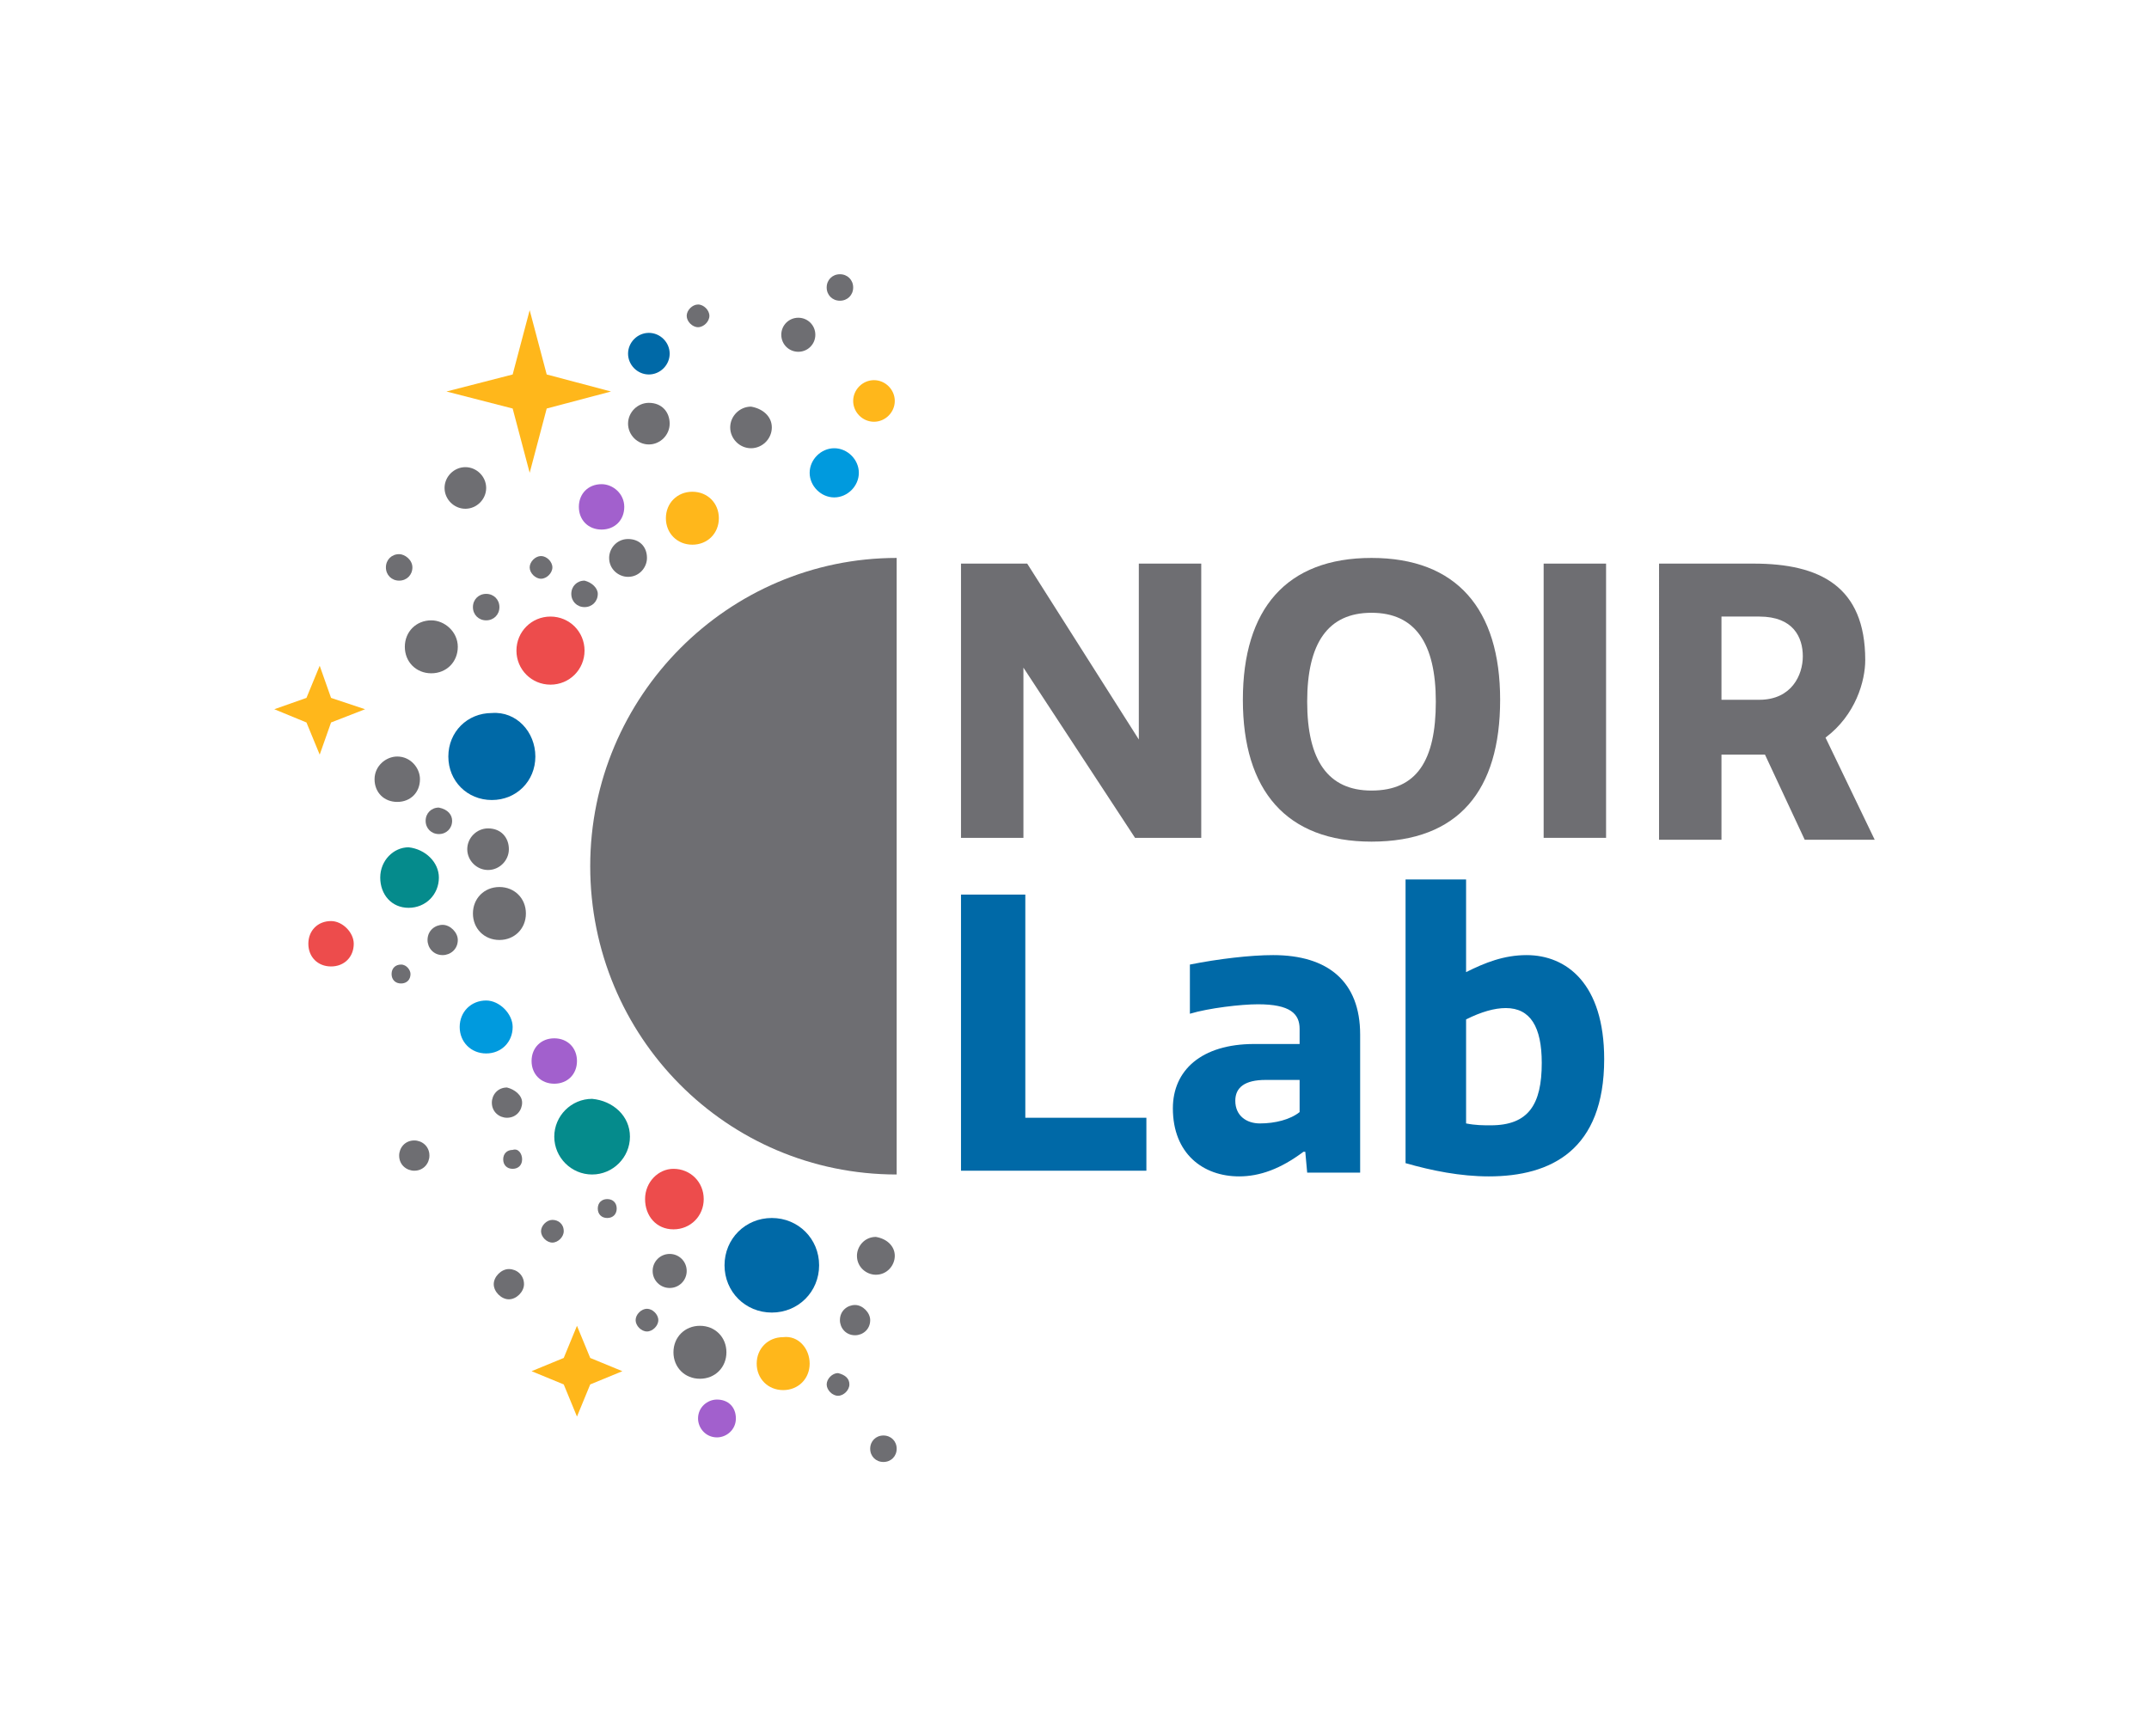 <?xml version="1.0" encoding="utf-8"?>
<!-- Generator: Adobe Illustrator 25.2.0, SVG Export Plug-In . SVG Version: 6.00 Build 0)  -->
<svg version="1.1" id="Layer_1" xmlns="http://www.w3.org/2000/svg" xmlns:xlink="http://www.w3.org/1999/xlink" x="0px" y="0px"
	 viewBox="0 0 113.6 91.8" style="enable-background:new 0 0 113.6 91.8;" xml:space="preserve">
<style type="text/css">
	.st0{clip-path:url(#SVGID_2_);fill:#6E6E72;}
	.st1{clip-path:url(#SVGID_2_);}
	.st2{clip-path:url(#SVGID_4_);fill:#6E6E72;}
	.st3{clip-path:url(#SVGID_4_);fill:#0069A7;}
	.st4{clip-path:url(#SVGID_6_);fill:#6E6E72;}
	.st5{clip-path:url(#SVGID_6_);fill:#FFB71B;}
	.st6{clip-path:url(#SVGID_6_);fill:#0069A7;}
	.st7{clip-path:url(#SVGID_6_);fill:#A260CD;}
	.st8{clip-path:url(#SVGID_6_);fill:#ED4C4C;}
	.st9{clip-path:url(#SVGID_6_);fill:#058B8C;}
	.st10{clip-path:url(#SVGID_6_);fill:#009ADE;}
</style>
<g id="NOIRLab_Logo_1_">
	<g>
		<defs>
			<rect id="SVGID_1_" x="14.5" y="14.5" width="84.7" height="62.9"/>
		</defs>
		<clipPath id="SVGID_2_">
			<use xlink:href="#SVGID_1_"  style="overflow:visible;"/>
		</clipPath>
		<polygon class="st0" points="54.1,35.3 54.1,44.3 50.8,44.3 50.8,29.8 54.3,29.8 60.2,39.1 60.2,29.8 63.5,29.8 63.5,44.3 
			60,44.3 		"/>
		<g class="st1">
			<defs>
				<rect id="SVGID_3_" x="4.4" y="3.5" width="104.8" height="84.8"/>
			</defs>
			<clipPath id="SVGID_4_">
				<use xlink:href="#SVGID_3_"  style="overflow:visible;"/>
			</clipPath>
			<path class="st2" d="M72.5,29.5c4.5,0,6.8,2.7,6.8,7.5s-2.2,7.5-6.8,7.5c-4.5,0-6.8-2.7-6.8-7.5S68,29.5,72.5,29.5 M72.5,32.4
				c-2.3,0-3.4,1.6-3.4,4.7s1.1,4.7,3.4,4.7c2.4,0,3.4-1.6,3.4-4.7S74.8,32.4,72.5,32.4"/>
			<rect x="81.6" y="29.8" class="st2" width="3.3" height="14.5"/>
			<path class="st2" d="M92.7,29.8c3.5,0,5.9,1.2,5.9,5.1c0,1.1-0.5,2.9-2.1,4.1l2.6,5.4h-3.7c-0.7-1.5-1.4-3-2.1-4.5H91v4.5h-3.3
				V29.8H92.7z M91,37h2c1.7,0,2.3-1.3,2.3-2.3c0-1-0.5-2.1-2.3-2.1h-2V37z"/>
			<polygon class="st3" points="54.2,47.3 54.2,59.1 60.6,59.1 60.6,61.9 50.8,61.9 50.8,47.3 			"/>
			<path class="st3" d="M68.7,55v-0.6c0-0.8-0.5-1.3-2.2-1.3c-0.9,0-2.6,0.2-3.6,0.5V51c1.5-0.3,3.2-0.5,4.4-0.5
				c2.9,0,4.6,1.4,4.6,4.2v7.3h-2.8L69,60.9h-0.1c-1.2,0.9-2.3,1.3-3.4,1.3c-1.9,0-3.5-1.2-3.5-3.6c0-2,1.5-3.4,4.3-3.4H68.7z
				 M68.7,57.1h-1.8c-1.1,0-1.6,0.4-1.6,1.1c0,0.8,0.6,1.2,1.3,1.2c0.8,0,1.6-0.2,2.1-0.6V57.1z"/>
			<path class="st3" d="M78.7,62.2c-1.5,0-3-0.3-4.4-0.7v-15h3.2v4.9c1-0.5,2-0.9,3.2-0.9c2.1,0,4.1,1.5,4.1,5.5
				C84.8,60.8,82,62.2,78.7,62.2 M79.6,53.3c-0.6,0-1.3,0.2-2.1,0.6v5.5c0.5,0.1,0.9,0.1,1.3,0.1c2,0,2.7-1.1,2.7-3.3
				C81.5,54.3,80.9,53.3,79.6,53.3"/>
		</g>
		<g class="st1">
			<defs>
				<rect id="SVGID_5_" x="14.5" y="14.5" width="32.9" height="62.9"/>
			</defs>
			<clipPath id="SVGID_6_">
				<use xlink:href="#SVGID_5_"  style="overflow:visible;"/>
			</clipPath>
			<path class="st4" d="M47.3,66.4c0,0.5-0.4,1-1,1c-0.5,0-1-0.4-1-1c0-0.5,0.4-1,1-1C46.9,65.5,47.3,65.9,47.3,66.4"/>
			<path class="st4" d="M46,69.8c0,0.5-0.4,0.8-0.8,0.8c-0.5,0-0.8-0.4-0.8-0.8c0-0.5,0.4-0.8,0.8-0.8C45.6,69,46,69.4,46,69.8"/>
			<path class="st4" d="M44.9,73.2c0,0.3-0.3,0.6-0.6,0.6c-0.3,0-0.6-0.3-0.6-0.6c0-0.3,0.3-0.6,0.6-0.6
				C44.7,72.7,44.9,72.9,44.9,73.2"/>
			<path class="st4" d="M47.4,76.6c0,0.4-0.3,0.7-0.7,0.7s-0.7-0.3-0.7-0.7c0-0.4,0.3-0.7,0.7-0.7S47.4,76.2,47.4,76.6"/>
			<path class="st5" d="M42.8,72.1c0,0.8-0.6,1.4-1.4,1.4c-0.8,0-1.4-0.6-1.4-1.4s0.6-1.4,1.4-1.4C42.2,70.6,42.8,71.3,42.8,72.1"/>
			<path class="st6" d="M43.3,66.9c0,1.4-1.1,2.5-2.5,2.5c-1.4,0-2.5-1.1-2.5-2.5c0-1.4,1.1-2.5,2.5-2.5
				C42.2,64.4,43.3,65.5,43.3,66.9"/>
			<path class="st7" d="M38.9,75c0,0.6-0.5,1-1,1c-0.6,0-1-0.5-1-1c0-0.6,0.5-1,1-1C38.5,74,38.9,74.4,38.9,75"/>
			<path class="st4" d="M27.7,67.9c0,0.4-0.4,0.8-0.8,0.8c-0.4,0-0.8-0.4-0.8-0.8c0-0.4,0.4-0.8,0.8-0.8
				C27.3,67.1,27.7,67.4,27.7,67.9"/>
			<path class="st4" d="M22.7,61.1c0,0.4-0.3,0.8-0.8,0.8c-0.4,0-0.8-0.3-0.8-0.8c0-0.4,0.3-0.8,0.8-0.8
				C22.3,60.3,22.7,60.6,22.7,61.1"/>
			<path class="st4" d="M29.8,65.1c0,0.3-0.3,0.6-0.6,0.6c-0.3,0-0.6-0.3-0.6-0.6c0-0.3,0.3-0.6,0.6-0.6
				C29.5,64.5,29.8,64.7,29.8,65.1"/>
			<path class="st8" d="M37.2,63.4c0,0.9-0.7,1.6-1.6,1.6c-0.9,0-1.5-0.7-1.5-1.6c0-0.9,0.7-1.6,1.5-1.6
				C36.5,61.8,37.2,62.5,37.2,63.4"/>
			<path class="st4" d="M36.3,67.2c0,0.5-0.4,0.9-0.9,0.9c-0.5,0-0.9-0.4-0.9-0.9s0.4-0.9,0.9-0.9C35.9,66.3,36.3,66.7,36.3,67.2"/>
			<path class="st4" d="M34.8,69.8c0,0.3-0.3,0.6-0.6,0.6c-0.3,0-0.6-0.3-0.6-0.6c0-0.3,0.3-0.6,0.6-0.6
				C34.5,69.2,34.8,69.5,34.8,69.8"/>
			<path class="st4" d="M32.6,63.9c0,0.3-0.2,0.5-0.5,0.5c-0.3,0-0.5-0.2-0.5-0.5s0.2-0.5,0.5-0.5C32.4,63.4,32.6,63.6,32.6,63.9"/>
			<path class="st9" d="M33.3,60.1c0,1.1-0.9,2-2,2c-1.1,0-2-0.9-2-2s0.9-2,2-2C32.4,58.2,33.3,59,33.3,60.1"/>
			<path class="st4" d="M27.6,61.3c0,0.3-0.2,0.5-0.5,0.5c-0.3,0-0.5-0.2-0.5-0.5s0.2-0.5,0.5-0.5C27.4,60.7,27.6,61,27.6,61.3"/>
			<path class="st4" d="M27.6,58.3c0,0.4-0.3,0.8-0.8,0.8c-0.4,0-0.8-0.3-0.8-0.8c0-0.4,0.3-0.8,0.8-0.8
				C27.2,57.6,27.6,57.9,27.6,58.3"/>
			<path class="st7" d="M30.5,56.1c0,0.7-0.5,1.2-1.2,1.2c-0.7,0-1.2-0.5-1.2-1.2s0.5-1.2,1.2-1.2C30,54.9,30.5,55.4,30.5,56.1"/>
			<path class="st4" d="M27.8,48.3c0,0.8-0.6,1.4-1.4,1.4c-0.8,0-1.4-0.6-1.4-1.4c0-0.8,0.6-1.4,1.4-1.4
				C27.2,46.9,27.8,47.5,27.8,48.3"/>
			<path class="st4" d="M24.2,34.2c0,0.8-0.6,1.4-1.4,1.4c-0.8,0-1.4-0.6-1.4-1.4c0-0.8,0.6-1.4,1.4-1.4
				C23.5,32.8,24.2,33.4,24.2,34.2"/>
			<path class="st10" d="M27.1,54.3c0,0.8-0.6,1.4-1.4,1.4c-0.8,0-1.4-0.6-1.4-1.4s0.6-1.4,1.4-1.4C26.4,52.9,27.1,53.6,27.1,54.3"
				/>
			<path class="st4" d="M38.4,71.5c0,0.8-0.6,1.4-1.4,1.4c-0.8,0-1.4-0.6-1.4-1.4s0.6-1.4,1.4-1.4C37.8,70.1,38.4,70.7,38.4,71.5"/>
			<path class="st4" d="M24.2,49.7c0,0.5-0.4,0.8-0.8,0.8c-0.5,0-0.8-0.4-0.8-0.8c0-0.5,0.4-0.8,0.8-0.8
				C23.8,48.9,24.2,49.3,24.2,49.7"/>
			<path class="st4" d="M21.7,51.5c0,0.3-0.2,0.5-0.5,0.5c-0.3,0-0.5-0.2-0.5-0.5c0-0.3,0.2-0.5,0.5-0.5
				C21.5,51,21.7,51.3,21.7,51.5"/>
			<path class="st8" d="M18.7,49.9c0,0.7-0.5,1.2-1.2,1.2c-0.7,0-1.2-0.5-1.2-1.2s0.5-1.2,1.2-1.2C18.1,48.7,18.7,49.3,18.7,49.9"/>
			<path class="st9" d="M23.2,46.4c0,0.9-0.7,1.6-1.6,1.6c-0.9,0-1.5-0.7-1.5-1.6c0-0.9,0.7-1.6,1.5-1.6
				C22.5,44.9,23.2,45.6,23.2,46.4"/>
			<path class="st4" d="M26.9,44.9c0,0.6-0.5,1.1-1.1,1.1c-0.6,0-1.1-0.5-1.1-1.1c0-0.6,0.5-1.1,1.1-1.1
				C26.5,43.8,26.9,44.3,26.9,44.9"/>
			<path class="st4" d="M23.9,43.4c0,0.4-0.3,0.7-0.7,0.7c-0.4,0-0.7-0.3-0.7-0.7c0-0.4,0.3-0.7,0.7-0.7
				C23.7,42.8,23.9,43.1,23.9,43.4"/>
			<path class="st6" d="M28.3,40c0,1.3-1,2.3-2.3,2.3c-1.3,0-2.3-1-2.3-2.3c0-1.3,1-2.3,2.3-2.3C27.3,37.6,28.3,38.7,28.3,40"/>
			<path class="st4" d="M22.2,41.2c0,0.7-0.5,1.2-1.2,1.2c-0.7,0-1.2-0.5-1.2-1.2S20.4,40,21,40C21.7,40,22.2,40.6,22.2,41.2"/>
			<path class="st8" d="M30.9,34.4c0,1-0.8,1.8-1.8,1.8c-1,0-1.8-0.8-1.8-1.8c0-1,0.8-1.8,1.8-1.8C30.1,32.6,30.9,33.4,30.9,34.4"/>
			<path class="st4" d="M26.4,32.1c0,0.4-0.3,0.7-0.7,0.7c-0.4,0-0.7-0.3-0.7-0.7c0-0.4,0.3-0.7,0.7-0.7
				C26.1,31.4,26.4,31.7,26.4,32.1"/>
			<path class="st4" d="M21.8,30c0,0.4-0.3,0.7-0.7,0.7c-0.4,0-0.7-0.3-0.7-0.7c0-0.4,0.3-0.7,0.7-0.7C21.4,29.3,21.8,29.6,21.8,30"
				/>
			<path class="st4" d="M25.7,25.8c0,0.6-0.5,1.1-1.1,1.1c-0.6,0-1.1-0.5-1.1-1.1c0-0.6,0.5-1.1,1.1-1.1
				C25.2,24.7,25.7,25.2,25.7,25.8"/>
			<path class="st6" d="M35.4,18.7c0,0.6-0.5,1.1-1.1,1.1c-0.6,0-1.1-0.5-1.1-1.1c0-0.6,0.5-1.1,1.1-1.1
				C34.9,17.6,35.4,18.1,35.4,18.7"/>
			<path class="st4" d="M35.4,22.4c0,0.6-0.5,1.1-1.1,1.1c-0.6,0-1.1-0.5-1.1-1.1c0-0.6,0.5-1.1,1.1-1.1
				C35,21.3,35.4,21.8,35.4,22.4"/>
			<path class="st4" d="M40.8,22.6c0,0.6-0.5,1.1-1.1,1.1c-0.6,0-1.1-0.5-1.1-1.1c0-0.6,0.5-1.1,1.1-1.1
				C40.3,21.6,40.8,22,40.8,22.6"/>
			<path class="st4" d="M37.5,16.7c0,0.3-0.3,0.6-0.6,0.6c-0.3,0-0.6-0.3-0.6-0.6c0-0.3,0.3-0.6,0.6-0.6
				C37.2,16.1,37.5,16.4,37.5,16.7"/>
			<path class="st7" d="M33,26.8c0,0.7-0.5,1.2-1.2,1.2c-0.7,0-1.2-0.5-1.2-1.2c0-0.7,0.5-1.2,1.2-1.2C32.4,25.6,33,26.1,33,26.8"/>
			<path class="st5" d="M38,27.4c0,0.8-0.6,1.4-1.4,1.4c-0.8,0-1.4-0.6-1.4-1.4c0-0.8,0.6-1.4,1.4-1.4C37.4,26,38,26.6,38,27.4"/>
			<path class="st4" d="M34.2,29.5c0,0.5-0.4,1-1,1c-0.5,0-1-0.4-1-1c0-0.5,0.4-1,1-1C33.8,28.5,34.2,28.9,34.2,29.5"/>
			<path class="st4" d="M31.6,31.4c0,0.4-0.3,0.7-0.7,0.7c-0.4,0-0.7-0.3-0.7-0.7c0-0.4,0.3-0.7,0.7-0.7
				C31.3,30.8,31.6,31.1,31.6,31.4"/>
			<path class="st4" d="M29.2,30c0,0.3-0.3,0.6-0.6,0.6S28,30.3,28,30c0-0.3,0.3-0.6,0.6-0.6S29.2,29.7,29.2,30"/>
			<path class="st4" d="M43.1,17.7c0,0.5-0.4,0.9-0.9,0.9c-0.5,0-0.9-0.4-0.9-0.9c0-0.5,0.4-0.9,0.9-0.9
				C42.7,16.8,43.1,17.2,43.1,17.7"/>
			<path class="st4" d="M45.1,15.2c0,0.4-0.3,0.7-0.7,0.7c-0.4,0-0.7-0.3-0.7-0.7c0-0.4,0.3-0.7,0.7-0.7
				C44.8,14.5,45.1,14.8,45.1,15.2"/>
			<path class="st5" d="M47.3,21.2c0,0.6-0.5,1.1-1.1,1.1c-0.6,0-1.1-0.5-1.1-1.1c0-0.6,0.5-1.1,1.1-1.1
				C46.8,20.1,47.3,20.6,47.3,21.2"/>
			<path class="st10" d="M45.4,25c0,0.7-0.6,1.3-1.3,1.3c-0.7,0-1.3-0.6-1.3-1.3c0-0.7,0.6-1.3,1.3-1.3C44.8,23.7,45.4,24.3,45.4,25
				"/>
			<path class="st4" d="M47.4,62.1c-9,0-16.2-7.3-16.2-16.3c0-9,7.3-16.3,16.2-16.3V62.1z"/>
			<polygon class="st5" points="28,16.4 28.9,19.8 32.3,20.7 28.9,21.6 28,25 27.1,21.6 23.6,20.7 27.1,19.8 			"/>
			<polygon class="st5" points="16.9,35.2 17.5,36.9 19.3,37.5 17.5,38.2 16.9,39.9 16.2,38.2 14.5,37.5 16.2,36.9 			"/>
			<polygon class="st5" points="30.5,70.1 31.2,71.8 32.9,72.5 31.2,73.2 30.5,74.9 29.8,73.2 28.1,72.5 29.8,71.8 			"/>
		</g>
	</g>
</g>
</svg>
